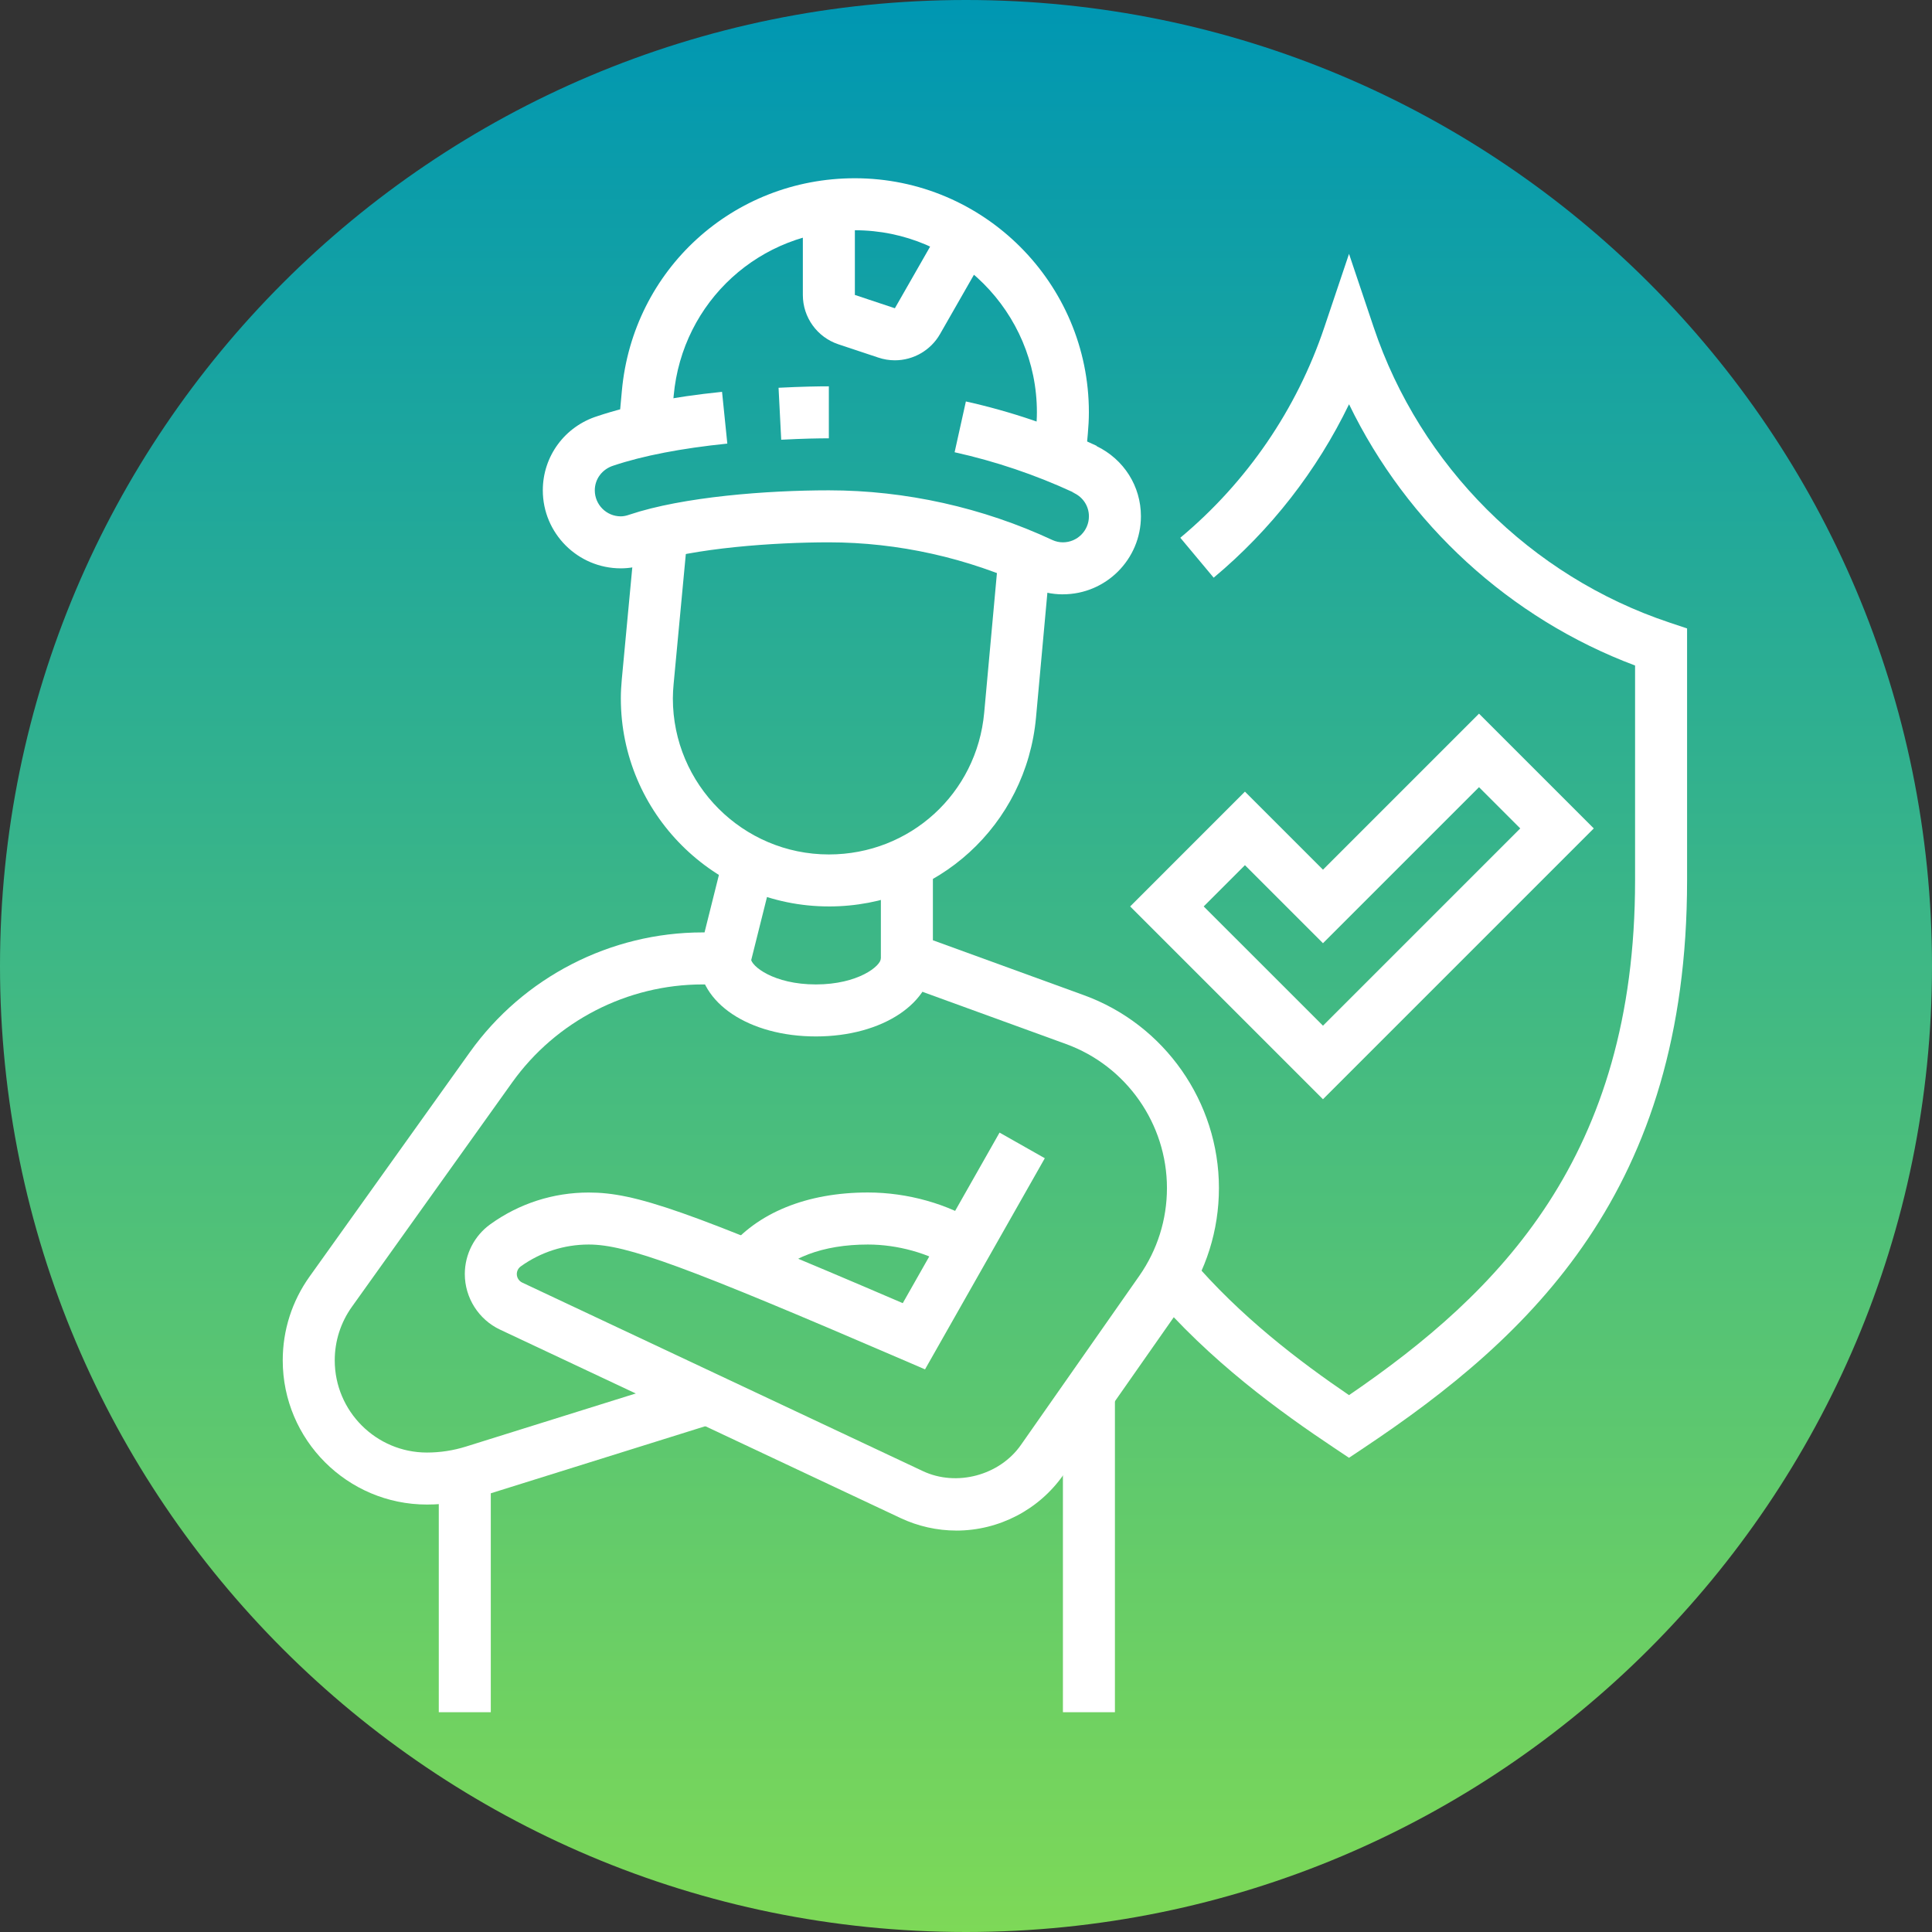 <svg xmlns="http://www.w3.org/2000/svg" xmlns:xlink="http://www.w3.org/1999/xlink" width="500" viewBox="0 0 375 375" height="500" preserveAspectRatio="xMidYMid meet"><rect x="0" y="0" width="375" height="375" fill="#333333" stroke="none"/><defs><clipPath id="354d41df2a"><path d="M 187.5 0 C 83.945 0 0 83.945 0 187.5 C 0 291.055 83.945 375 187.5 375 C 291.055 375 375 291.055 375 187.5 C 375 83.945 291.055 0 187.5 0 Z M 187.5 0 " clip-rule="nonzero"></path></clipPath><linearGradient x1="128" gradientTransform="matrix(1.465, 0, 0, 1.465, 0, 0)" y1="0" x2="128" gradientUnits="userSpaceOnUse" y2="256" id="445ff2cb88"><stop stop-opacity="1" stop-color="rgb(0%, 59.2%, 69.8%)" offset="0"></stop><stop stop-opacity="1" stop-color="rgb(0.192%, 59.3%, 69.659%)" offset="0.008"></stop><stop stop-opacity="1" stop-color="rgb(0.577%, 59.502%, 69.38%)" offset="0.016"></stop><stop stop-opacity="1" stop-color="rgb(0.963%, 59.705%, 69.101%)" offset="0.023"></stop><stop stop-opacity="1" stop-color="rgb(1.349%, 59.908%, 68.822%)" offset="0.031"></stop><stop stop-opacity="1" stop-color="rgb(1.735%, 60.109%, 68.544%)" offset="0.039"></stop><stop stop-opacity="1" stop-color="rgb(2.121%, 60.312%, 68.265%)" offset="0.047"></stop><stop stop-opacity="1" stop-color="rgb(2.507%, 60.513%, 67.986%)" offset="0.055"></stop><stop stop-opacity="1" stop-color="rgb(2.893%, 60.716%, 67.706%)" offset="0.062"></stop><stop stop-opacity="1" stop-color="rgb(3.279%, 60.919%, 67.429%)" offset="0.07"></stop><stop stop-opacity="1" stop-color="rgb(3.665%, 61.121%, 67.149%)" offset="0.078"></stop><stop stop-opacity="1" stop-color="rgb(4.051%, 61.324%, 66.87%)" offset="0.086"></stop><stop stop-opacity="1" stop-color="rgb(4.437%, 61.525%, 66.591%)" offset="0.094"></stop><stop stop-opacity="1" stop-color="rgb(4.823%, 61.728%, 66.312%)" offset="0.102"></stop><stop stop-opacity="1" stop-color="rgb(5.209%, 61.931%, 66.034%)" offset="0.109"></stop><stop stop-opacity="1" stop-color="rgb(5.594%, 62.132%, 65.755%)" offset="0.117"></stop><stop stop-opacity="1" stop-color="rgb(5.98%, 62.335%, 65.475%)" offset="0.125"></stop><stop stop-opacity="1" stop-color="rgb(6.366%, 62.538%, 65.196%)" offset="0.133"></stop><stop stop-opacity="1" stop-color="rgb(6.752%, 62.74%, 64.919%)" offset="0.141"></stop><stop stop-opacity="1" stop-color="rgb(7.138%, 62.943%, 64.639%)" offset="0.148"></stop><stop stop-opacity="1" stop-color="rgb(7.524%, 63.144%, 64.36%)" offset="0.156"></stop><stop stop-opacity="1" stop-color="rgb(7.91%, 63.347%, 64.081%)" offset="0.164"></stop><stop stop-opacity="1" stop-color="rgb(8.296%, 63.55%, 63.802%)" offset="0.172"></stop><stop stop-opacity="1" stop-color="rgb(8.682%, 63.751%, 63.524%)" offset="0.18"></stop><stop stop-opacity="1" stop-color="rgb(9.068%, 63.954%, 63.245%)" offset="0.188"></stop><stop stop-opacity="1" stop-color="rgb(9.454%, 64.156%, 62.965%)" offset="0.195"></stop><stop stop-opacity="1" stop-color="rgb(9.84%, 64.359%, 62.686%)" offset="0.203"></stop><stop stop-opacity="1" stop-color="rgb(10.226%, 64.561%, 62.407%)" offset="0.211"></stop><stop stop-opacity="1" stop-color="rgb(10.612%, 64.763%, 62.129%)" offset="0.219"></stop><stop stop-opacity="1" stop-color="rgb(10.997%, 64.966%, 61.85%)" offset="0.227"></stop><stop stop-opacity="1" stop-color="rgb(11.383%, 65.167%, 61.571%)" offset="0.234"></stop><stop stop-opacity="1" stop-color="rgb(11.769%, 65.37%, 61.292%)" offset="0.242"></stop><stop stop-opacity="1" stop-color="rgb(12.155%, 65.573%, 61.014%)" offset="0.25"></stop><stop stop-opacity="1" stop-color="rgb(12.541%, 65.775%, 60.735%)" offset="0.258"></stop><stop stop-opacity="1" stop-color="rgb(12.927%, 65.977%, 60.455%)" offset="0.266"></stop><stop stop-opacity="1" stop-color="rgb(13.313%, 66.179%, 60.176%)" offset="0.273"></stop><stop stop-opacity="1" stop-color="rgb(13.699%, 66.382%, 59.897%)" offset="0.281"></stop><stop stop-opacity="1" stop-color="rgb(14.085%, 66.585%, 59.619%)" offset="0.289"></stop><stop stop-opacity="1" stop-color="rgb(14.471%, 66.786%, 59.34%)" offset="0.297"></stop><stop stop-opacity="1" stop-color="rgb(14.857%, 66.989%, 59.061%)" offset="0.305"></stop><stop stop-opacity="1" stop-color="rgb(15.244%, 67.192%, 58.781%)" offset="0.312"></stop><stop stop-opacity="1" stop-color="rgb(15.63%, 67.393%, 58.502%)" offset="0.32"></stop><stop stop-opacity="1" stop-color="rgb(16.016%, 67.596%, 58.224%)" offset="0.328"></stop><stop stop-opacity="1" stop-color="rgb(16.4%, 67.798%, 57.945%)" offset="0.336"></stop><stop stop-opacity="1" stop-color="rgb(16.786%, 68.001%, 57.666%)" offset="0.344"></stop><stop stop-opacity="1" stop-color="rgb(17.172%, 68.204%, 57.387%)" offset="0.352"></stop><stop stop-opacity="1" stop-color="rgb(17.558%, 68.405%, 57.109%)" offset="0.359"></stop><stop stop-opacity="1" stop-color="rgb(17.944%, 68.608%, 56.83%)" offset="0.367"></stop><stop stop-opacity="1" stop-color="rgb(18.33%, 68.81%, 56.551%)" offset="0.375"></stop><stop stop-opacity="1" stop-color="rgb(18.716%, 69.012%, 56.271%)" offset="0.383"></stop><stop stop-opacity="1" stop-color="rgb(19.102%, 69.215%, 55.992%)" offset="0.391"></stop><stop stop-opacity="1" stop-color="rgb(19.489%, 69.417%, 55.714%)" offset="0.398"></stop><stop stop-opacity="1" stop-color="rgb(19.875%, 69.62%, 55.435%)" offset="0.406"></stop><stop stop-opacity="1" stop-color="rgb(20.261%, 69.821%, 55.156%)" offset="0.414"></stop><stop stop-opacity="1" stop-color="rgb(20.647%, 70.024%, 54.877%)" offset="0.422"></stop><stop stop-opacity="1" stop-color="rgb(21.033%, 70.227%, 54.599%)" offset="0.43"></stop><stop stop-opacity="1" stop-color="rgb(21.419%, 70.428%, 54.32%)" offset="0.438"></stop><stop stop-opacity="1" stop-color="rgb(21.803%, 70.631%, 54.041%)" offset="0.445"></stop><stop stop-opacity="1" stop-color="rgb(22.189%, 70.833%, 53.761%)" offset="0.453"></stop><stop stop-opacity="1" stop-color="rgb(22.575%, 71.036%, 53.482%)" offset="0.461"></stop><stop stop-opacity="1" stop-color="rgb(22.961%, 71.239%, 53.204%)" offset="0.469"></stop><stop stop-opacity="1" stop-color="rgb(23.347%, 71.44%, 52.925%)" offset="0.477"></stop><stop stop-opacity="1" stop-color="rgb(23.734%, 71.643%, 52.646%)" offset="0.484"></stop><stop stop-opacity="1" stop-color="rgb(24.12%, 71.846%, 52.367%)" offset="0.492"></stop><stop stop-opacity="1" stop-color="rgb(24.506%, 72.047%, 52.087%)" offset="0.5"></stop><stop stop-opacity="1" stop-color="rgb(24.892%, 72.25%, 51.81%)" offset="0.508"></stop><stop stop-opacity="1" stop-color="rgb(25.278%, 72.452%, 51.53%)" offset="0.516"></stop><stop stop-opacity="1" stop-color="rgb(25.664%, 72.655%, 51.251%)" offset="0.523"></stop><stop stop-opacity="1" stop-color="rgb(26.05%, 72.858%, 50.972%)" offset="0.531"></stop><stop stop-opacity="1" stop-color="rgb(26.436%, 73.059%, 50.694%)" offset="0.539"></stop><stop stop-opacity="1" stop-color="rgb(26.822%, 73.262%, 50.415%)" offset="0.547"></stop><stop stop-opacity="1" stop-color="rgb(27.206%, 73.463%, 50.136%)" offset="0.555"></stop><stop stop-opacity="1" stop-color="rgb(27.592%, 73.666%, 49.857%)" offset="0.562"></stop><stop stop-opacity="1" stop-color="rgb(27.979%, 73.869%, 49.577%)" offset="0.57"></stop><stop stop-opacity="1" stop-color="rgb(28.365%, 74.071%, 49.3%)" offset="0.578"></stop><stop stop-opacity="1" stop-color="rgb(28.751%, 74.274%, 49.02%)" offset="0.586"></stop><stop stop-opacity="1" stop-color="rgb(29.137%, 74.475%, 48.741%)" offset="0.594"></stop><stop stop-opacity="1" stop-color="rgb(29.523%, 74.678%, 48.462%)" offset="0.602"></stop><stop stop-opacity="1" stop-color="rgb(29.909%, 74.881%, 48.183%)" offset="0.609"></stop><stop stop-opacity="1" stop-color="rgb(30.295%, 75.082%, 47.905%)" offset="0.617"></stop><stop stop-opacity="1" stop-color="rgb(30.681%, 75.285%, 47.626%)" offset="0.625"></stop><stop stop-opacity="1" stop-color="rgb(31.067%, 75.487%, 47.346%)" offset="0.633"></stop><stop stop-opacity="1" stop-color="rgb(31.453%, 75.69%, 47.067%)" offset="0.641"></stop><stop stop-opacity="1" stop-color="rgb(31.839%, 75.893%, 46.79%)" offset="0.648"></stop><stop stop-opacity="1" stop-color="rgb(32.225%, 76.094%, 46.51%)" offset="0.656"></stop><stop stop-opacity="1" stop-color="rgb(32.61%, 76.297%, 46.231%)" offset="0.664"></stop><stop stop-opacity="1" stop-color="rgb(32.996%, 76.498%, 45.952%)" offset="0.672"></stop><stop stop-opacity="1" stop-color="rgb(33.382%, 76.701%, 45.673%)" offset="0.68"></stop><stop stop-opacity="1" stop-color="rgb(33.768%, 76.904%, 45.395%)" offset="0.688"></stop><stop stop-opacity="1" stop-color="rgb(34.154%, 77.106%, 45.116%)" offset="0.695"></stop><stop stop-opacity="1" stop-color="rgb(34.54%, 77.309%, 44.836%)" offset="0.703"></stop><stop stop-opacity="1" stop-color="rgb(34.926%, 77.512%, 44.557%)" offset="0.711"></stop><stop stop-opacity="1" stop-color="rgb(35.312%, 77.713%, 44.279%)" offset="0.719"></stop><stop stop-opacity="1" stop-color="rgb(35.698%, 77.916%, 44%)" offset="0.727"></stop><stop stop-opacity="1" stop-color="rgb(36.084%, 78.117%, 43.721%)" offset="0.734"></stop><stop stop-opacity="1" stop-color="rgb(36.47%, 78.32%, 43.442%)" offset="0.742"></stop><stop stop-opacity="1" stop-color="rgb(36.856%, 78.523%, 43.163%)" offset="0.75"></stop><stop stop-opacity="1" stop-color="rgb(37.242%, 78.725%, 42.885%)" offset="0.758"></stop><stop stop-opacity="1" stop-color="rgb(37.628%, 78.928%, 42.606%)" offset="0.766"></stop><stop stop-opacity="1" stop-color="rgb(38.013%, 79.129%, 42.326%)" offset="0.773"></stop><stop stop-opacity="1" stop-color="rgb(38.399%, 79.332%, 42.047%)" offset="0.781"></stop><stop stop-opacity="1" stop-color="rgb(38.785%, 79.535%, 41.768%)" offset="0.789"></stop><stop stop-opacity="1" stop-color="rgb(39.171%, 79.736%, 41.49%)" offset="0.797"></stop><stop stop-opacity="1" stop-color="rgb(39.557%, 79.939%, 41.211%)" offset="0.805"></stop><stop stop-opacity="1" stop-color="rgb(39.943%, 80.141%, 40.932%)" offset="0.812"></stop><stop stop-opacity="1" stop-color="rgb(40.329%, 80.344%, 40.652%)" offset="0.82"></stop><stop stop-opacity="1" stop-color="rgb(40.715%, 80.547%, 40.375%)" offset="0.828"></stop><stop stop-opacity="1" stop-color="rgb(41.101%, 80.748%, 40.096%)" offset="0.836"></stop><stop stop-opacity="1" stop-color="rgb(41.487%, 80.951%, 39.816%)" offset="0.844"></stop><stop stop-opacity="1" stop-color="rgb(41.873%, 81.152%, 39.537%)" offset="0.852"></stop><stop stop-opacity="1" stop-color="rgb(42.259%, 81.355%, 39.258%)" offset="0.859"></stop><stop stop-opacity="1" stop-color="rgb(42.645%, 81.558%, 38.98%)" offset="0.867"></stop><stop stop-opacity="1" stop-color="rgb(43.031%, 81.76%, 38.701%)" offset="0.875"></stop><stop stop-opacity="1" stop-color="rgb(43.416%, 81.963%, 38.422%)" offset="0.883"></stop><stop stop-opacity="1" stop-color="rgb(43.802%, 82.166%, 38.142%)" offset="0.891"></stop><stop stop-opacity="1" stop-color="rgb(44.188%, 82.367%, 37.863%)" offset="0.898"></stop><stop stop-opacity="1" stop-color="rgb(44.574%, 82.57%, 37.585%)" offset="0.906"></stop><stop stop-opacity="1" stop-color="rgb(44.96%, 82.771%, 37.306%)" offset="0.914"></stop><stop stop-opacity="1" stop-color="rgb(45.346%, 82.974%, 37.027%)" offset="0.922"></stop><stop stop-opacity="1" stop-color="rgb(45.732%, 83.177%, 36.748%)" offset="0.93"></stop><stop stop-opacity="1" stop-color="rgb(46.118%, 83.379%, 36.47%)" offset="0.938"></stop><stop stop-opacity="1" stop-color="rgb(46.504%, 83.582%, 36.191%)" offset="0.945"></stop><stop stop-opacity="1" stop-color="rgb(46.89%, 83.783%, 35.912%)" offset="0.953"></stop><stop stop-opacity="1" stop-color="rgb(47.276%, 83.986%, 35.632%)" offset="0.961"></stop><stop stop-opacity="1" stop-color="rgb(47.662%, 84.189%, 35.353%)" offset="0.969"></stop><stop stop-opacity="1" stop-color="rgb(48.048%, 84.39%, 35.075%)" offset="0.977"></stop><stop stop-opacity="1" stop-color="rgb(48.433%, 84.593%, 34.796%)" offset="0.984"></stop><stop stop-opacity="1" stop-color="rgb(48.819%, 84.795%, 34.517%)" offset="0.992"></stop><stop stop-opacity="1" stop-color="rgb(49.205%, 84.998%, 34.238%)" offset="1"></stop></linearGradient><clipPath id="62f386c641"><path d="M 120 34.594 L 212 34.594 L 212 90 L 120 90 Z M 120 34.594 " clip-rule="nonzero"></path></clipPath><clipPath id="3d995e9f0b"><path d="M 54.734 166 L 151 166 L 151 293 L 54.734 293 Z M 54.734 166 " clip-rule="nonzero"></path></clipPath><clipPath id="5e203f6f17"><path d="M 85 286 L 96 286 L 96 332.344 L 85 332.344 Z M 85 286 " clip-rule="nonzero"></path></clipPath><clipPath id="d6b5399fc3"><path d="M 206 270 L 217 270 L 217 332.344 L 206 332.344 Z M 206 270 " clip-rule="nonzero"></path></clipPath><clipPath id="91597677f9"><path d="M 223 49 L 327.734 49 L 327.734 283 L 223 283 Z M 223 49 " clip-rule="nonzero"></path></clipPath></defs><g clip-path="url(#354d41df2a)"><rect x="-37.5" fill="url(#445ff2cb88)" width="450" y="-37.5" height="450"></rect></g><path fill="#ffffff" d="M 160.883 175.938 C 138.621 175.938 120.504 157.82 120.504 135.559 C 120.504 134.312 120.578 133.09 120.688 131.883 L 123.406 102.906 L 133.465 103.852 L 130.746 132.797 C 130.668 133.688 130.602 134.613 130.602 135.562 C 130.602 152.262 144.188 165.848 160.887 165.848 C 176.641 165.848 189.602 154.02 191.031 138.34 L 193.844 107.492 L 203.902 108.41 L 201.09 139.258 C 199.184 160.172 181.898 175.941 160.887 175.941 Z M 160.883 175.938 " fill-opacity="1" fill-rule="nonzero"></path><g clip-path="url(#62f386c641)"><path fill="#ffffff" d="M 210.688 89.352 L 200.629 88.441 L 201.094 83.277 C 201.188 82.207 201.262 81.129 201.262 80.027 C 201.262 60.547 185.41 44.691 165.93 44.691 C 147.543 44.691 132.43 58.488 130.762 76.781 L 130.105 83.965 L 120.047 83.047 L 120.703 75.863 C 122.844 52.336 142.289 34.598 165.922 34.598 C 190.973 34.598 211.352 54.977 211.352 80.027 C 211.352 81.422 211.27 82.809 211.148 84.176 L 210.68 89.352 Z M 210.688 89.352 " fill-opacity="1" fill-rule="nonzero"></path></g><path fill="#ffffff" d="M 173.688 69.934 C 172.594 69.934 171.512 69.754 170.48 69.406 L 162.734 66.828 C 158.609 65.453 155.832 61.605 155.832 57.254 L 155.832 39.961 L 165.93 39.961 L 165.93 57.25 L 173.695 59.832 L 183.105 43.375 L 191.871 48.383 L 182.457 64.844 C 180.668 67.98 177.309 69.934 173.691 69.934 Z M 173.688 69.934 " fill-opacity="1" fill-rule="nonzero"></path><g clip-path="url(#3d995e9f0b)"><path fill="#ffffff" d="M 82.863 292.031 C 67.434 292.031 54.879 279.477 54.879 264.047 C 54.879 258.184 56.68 252.559 60.086 247.781 L 91.199 204.23 C 101.594 189.672 118.488 180.98 136.383 180.98 L 136.75 180.98 L 140.477 166.082 L 150.27 168.531 L 144.629 191.078 L 136.383 191.078 C 121.742 191.078 107.922 198.191 99.41 210.102 L 68.301 253.652 C 66.129 256.703 64.973 260.297 64.973 264.047 C 64.973 273.91 73 281.938 82.863 281.938 C 85.441 281.938 88.004 281.543 90.48 280.766 L 135.773 266.602 L 138.793 276.234 L 93.5 290.398 C 90.051 291.484 86.469 292.031 82.867 292.031 Z M 82.863 292.031 " fill-opacity="1" fill-rule="nonzero"></path></g><path fill="#ffffff" d="M 185.625 297.082 C 181.906 297.082 178.164 296.242 174.809 294.66 L 97.062 258.082 C 92.902 256.125 90.219 251.895 90.219 247.293 C 90.219 243.469 92.07 239.852 95.18 237.621 C 100.785 233.594 107.383 231.469 114.273 231.469 C 123.324 231.469 133.312 234.938 175.227 252.941 L 194.012 219.836 L 202.797 224.812 L 179.547 265.793 L 175.387 264 C 133.035 245.758 121.609 241.562 114.273 241.562 C 109.512 241.562 104.945 243.031 101.07 245.812 C 100.602 246.156 100.312 246.707 100.312 247.293 C 100.312 248 100.727 248.648 101.363 248.949 L 179.109 285.531 C 185.652 288.625 194.02 286.383 198.156 280.469 L 221.129 247.652 C 224.645 242.621 226.504 236.727 226.504 230.598 C 226.504 218.133 218.633 206.906 206.922 202.648 L 170.977 189.574 L 170.977 167.492 L 181.074 167.492 L 181.074 182.504 L 210.371 193.16 C 226.055 198.855 236.594 213.902 236.594 230.598 C 236.594 238.805 234.105 246.707 229.391 253.438 L 206.418 286.25 C 201.676 293.035 193.898 297.086 185.613 297.086 Z M 185.625 297.082 " fill-opacity="1" fill-rule="nonzero"></path><path fill="#ffffff" d="M 149.078 248.891 L 141.18 242.602 C 146.898 235.422 156.582 231.461 168.457 231.461 C 176.168 231.461 184.043 233.684 190.074 237.547 L 184.621 246.047 C 180.242 243.238 174.203 241.562 168.457 241.562 C 159.727 241.562 152.848 244.164 149.082 248.895 Z M 149.078 248.891 " fill-opacity="1" fill-rule="nonzero"></path><g clip-path="url(#5e203f6f17)"><path fill="#ffffff" d="M 85.168 286.082 L 95.262 286.082 L 95.262 332.418 L 85.168 332.418 Z M 85.168 286.082 " fill-opacity="1" fill-rule="nonzero"></path></g><g clip-path="url(#d6b5399fc3)"><path fill="#ffffff" d="M 206.312 270.398 L 216.406 270.398 L 216.406 332.418 L 206.312 332.418 Z M 206.312 270.398 " fill-opacity="1" fill-rule="nonzero"></path></g><path fill="#ffffff" d="M 256.789 213.363 L 219.363 175.938 L 241.641 153.656 L 256.789 168.805 L 287.074 138.52 L 309.352 160.797 L 256.781 213.367 Z M 233.637 175.938 L 256.789 199.086 L 295.078 160.797 L 287.074 152.793 L 256.789 183.078 L 241.641 167.93 Z M 233.637 175.938 " fill-opacity="1" fill-rule="nonzero"></path><g clip-path="url(#91597677f9)"><path fill="#ffffff" d="M 261.836 282.957 L 259.039 281.086 C 248.453 274.027 234.824 264.191 223.352 250.695 L 231.043 244.16 C 240.738 255.562 252.273 264.277 261.844 270.797 C 291.043 250.84 317.367 224.469 317.367 170.883 L 317.367 129.176 C 293.066 120.062 273.102 101.703 261.848 78.465 C 255.617 91.359 246.684 102.848 235.574 112.129 L 229.098 104.379 C 242.043 93.57 251.707 79.438 257.055 63.516 L 261.844 49.273 L 266.629 63.516 C 275.672 90.434 297.121 111.855 324.016 120.828 L 327.461 121.977 L 327.461 170.887 C 327.461 230.934 297.273 259.336 264.641 281.086 L 261.844 282.953 Z M 261.836 282.957 " fill-opacity="1" fill-rule="nonzero"></path></g><path fill="#ffffff" d="M 158.359 201.172 C 145.406 201.172 135.645 194.664 135.645 186.027 L 145.738 186.027 C 145.738 187.492 150.156 191.078 158.359 191.078 C 166.559 191.078 170.977 187.492 170.977 186.027 L 181.074 186.027 C 181.074 194.656 171.309 201.172 158.359 201.172 Z M 158.359 201.172 " fill-opacity="1" fill-rule="nonzero"></path><path fill="#ffffff" d="M 206.312 115.363 C 204.176 115.363 202.086 114.91 200.098 114.008 C 187.836 108.281 174.297 105.266 160.883 105.266 C 150.285 105.266 134.656 106.359 125.484 109.43 C 123.879 110.008 122.168 110.316 120.504 110.316 C 112.152 110.316 105.359 103.523 105.359 95.172 C 105.359 88.547 109.633 82.758 115.984 80.766 C 122.32 78.641 130.477 77.047 140.148 76.055 L 141.172 86.102 C 132.242 87.016 124.812 88.453 119.09 90.367 C 116.871 91.062 115.449 92.984 115.449 95.172 C 115.449 97.961 117.711 100.223 120.496 100.223 C 121.008 100.223 121.559 100.113 122.18 99.891 C 132.578 96.406 148.973 95.172 160.879 95.172 C 175.754 95.172 190.77 98.516 204.301 104.832 C 204.918 105.113 205.613 105.266 206.309 105.266 C 209.094 105.266 211.359 103.004 211.359 100.219 C 211.359 98.289 210.262 96.559 208.492 95.707 L 208.5 95.676 L 208.207 95.57 L 208.23 95.52 C 200.918 92.145 193.203 89.535 185.289 87.781 L 187.477 77.922 C 196.238 79.871 204.773 82.77 212.855 86.535 L 212.832 86.586 L 212.844 86.586 C 218.172 89.172 221.453 94.387 221.453 100.211 C 221.453 108.562 214.66 115.355 206.309 115.355 Z M 206.312 115.363 " fill-opacity="1" fill-rule="nonzero"></path><path fill="#ffffff" d="M 151.633 85.352 L 151.117 75.266 C 155.672 75.035 158.809 74.984 160.879 74.984 L 160.879 85.078 C 158.914 85.078 155.941 85.125 151.629 85.352 Z M 151.633 85.352 " fill-opacity="1" fill-rule="nonzero"></path></svg>